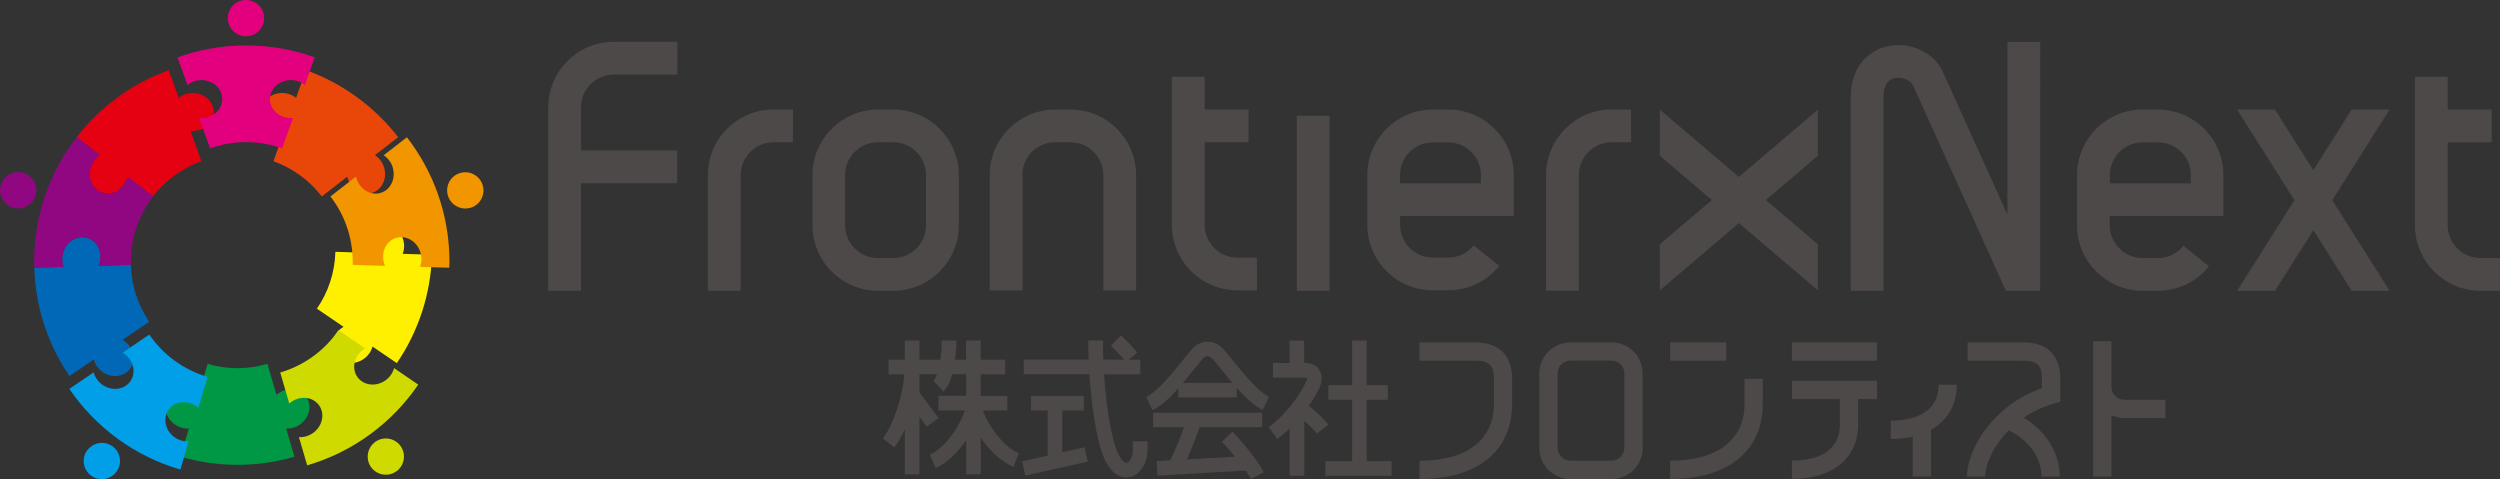 <?xml version="1.0" encoding="UTF-8"?>
<svg id="_レイヤー_1" data-name="レイヤー 1" xmlns="http://www.w3.org/2000/svg" viewBox="0 0 300.32 57.56">
  <rect x="0" y="0" width="300.32" height="57.56" fill="#333333" stroke="none"/>
  <defs>
    <style>
      .cls-1 {
        fill: #f29600;
      }

      .cls-2 {
        fill: #0068b6;
      }

      .cls-3 {
        fill: #910782;
      }

      .cls-4 {
        fill: #ceda00;
      }

      .cls-5 {
        fill: #e3007f;
      }

      .cls-6 {
        fill: #e50012;
      }

      .cls-7 {
        fill: #e84709;
      }

      .cls-8 {
        fill: #fff000;
      }

      .cls-9 {
        fill: #4c4948;
      }

      .cls-10 {
        fill: #009fe8;
      }

      .cls-11 {
        fill: #009844;
      }
    </style>
  </defs>
  <g>
    <path class="cls-9" d="m177.25,41.13h-6.73v2.2h6.73c1.63,0,2.21.57,2.21,2.17v3c0,4.35-3.26,6.85-8.94,6.85v2.2c6.97,0,11.13-3.38,11.13-9.04v-3c0-2.81-1.56-4.37-4.4-4.37Z"/>
    <path class="cls-9" d="m243.09,41.13h-6.73v2.2h6.73c1.63,0,2.2.57,2.2,2.17v1.13c-5.88,2.04-9,7.37-9,10.62h2.2c0-1.51.98-3.69,2.81-5.55,2.41,1.15,3.94,3.27,3.94,5.55h2.2c0-2.84-1.66-5.46-4.33-7.07,1.04-.71,2.23-1.3,3.59-1.69l.8-.23v-2.76c0-2.81-1.56-4.37-4.4-4.37Z"/>
    <path class="cls-9" d="m209.57,48.49c0,4.35-3.25,6.85-8.94,6.85v2.2c6.97,0,11.13-3.38,11.13-9.04v-3h-2.2v3Z"/>
    <rect class="cls-9" x="200.63" y="41.13" width="6.73" height="2.2"/>
    <path class="cls-9" d="m227.13,50.54v2.2c.96,0,1.84-.1,2.64-.28v4.78h2.2v-5.61c1.97-1.1,3.1-2.98,3.1-5.42h-2.2c0,3.76-3.6,4.32-5.75,4.32Z"/>
    <path class="cls-9" d="m215.26,47.94h5.75v3.07c0,3.76-3.6,4.32-5.75,4.32v2.2c4.9,0,7.95-2.5,7.95-6.52v-3.07h2.27v-2.2h-10.22v2.2Z"/>
    <rect class="cls-9" x="215.26" y="41.13" width="10.22" height="2.2"/>
    <path class="cls-9" d="m193.59,41.13h-4.94c-2.06,0-3.74,1.68-3.74,3.74v8.94c0,2.06,1.68,3.74,3.74,3.74h4.94c2.06,0,3.74-1.67,3.74-3.74v-8.94c0-2.06-1.67-3.74-3.74-3.74Zm1.54,12.67c0,.85-.69,1.54-1.54,1.54h-4.94c-.85,0-1.54-.69-1.54-1.54v-8.94c0-.85.69-1.54,1.54-1.54h4.94c.85,0,1.54.69,1.54,1.54v8.94Z"/>
    <path class="cls-9" d="m253.64,46.48v-5.49h-2.2v16.26h2.2v-7.37c.47.21.99.34,1.54.34h4.94v-2.2h-4.94c-.85,0-1.54-.69-1.54-1.54Z"/>
    <polygon class="cls-9" points="127.61 54.33 127.61 49.32 130.2 49.32 130.2 47.56 123.85 47.56 123.85 49.32 125.85 49.32 125.85 54.73 122.78 55.42 123.17 57.13 130.67 55.45 130.28 53.73 127.61 54.33"/>
    <path class="cls-9" d="m118.06,49.32h2.95v-1.76h-3.2v-2.59h2.94v-1.76h-2.94v-2.3h-1.76v2.3h-1.32c.11-.85.16-1.67.16-2.3h-1.76c0,.82-.07,1.6-.17,2.3h-2.51v-2.3h-1.76v2.3h-1.95v1.76h1.9c-.21,2.69-1.33,6.09-2.59,7.7l1.38,1.08c.45-.57.87-1.32,1.26-2.17v5.42h1.76v-6.92l.88,1.19,1.41-1.05-2.29-3.1v-2.16h2.1c-.13.37-.28.65-.42.79l1.21,1.28c.47-.45.81-1.21,1.05-2.07h1.67v2.59h-3.32v1.76h3.16c-.54,1.78-2.37,4.53-4.2,5.3l.69,1.62c1.34-.57,2.66-1.89,3.67-3.36v4.11h1.76v-4.38c1.06,1.54,2.49,2.92,3.93,3.48l.64-1.64c-1.83-.71-3.72-3.37-4.31-5.13Z"/>
    <path class="cls-9" d="m136.1,53.95c.02.93-.42,1.58-.75,1.64-.27.05-.86-.41-1.34-1.87-.64-1.95-1.15-5.28-1.38-8.75h4.35v-1.76h-1.4l1.05-.86c-.63-.77-1.9-2.02-1.95-2.07l-1.23,1.25s.98.97,1.6,1.67h-2.51c-.03-.77-.05-1.55-.05-2.3h-1.76c0,.72.02,1.49.05,2.3h-7.8v1.76h7.89c.23,3.4.72,7.02,1.47,9.3.87,2.65,2.19,3.09,2.96,3.09.13,0,.25-.01.34-.03,1.3-.22,2.25-1.69,2.21-3.39v-.92h-1.76v.95Z"/>
    <path class="cls-9" d="m141.55,46.61v1.14h7.03v-1.14c1.01,1.13,2.09,2.16,3.11,2.64l.75-1.59c-1.3-.61-3.03-2.74-4.29-4.3-.39-.48-.76-.94-1.08-1.31-.56-.65-1.28-1-2.03-1h0c-.5,0-1.24.17-1.91.95-.31.37-.67.8-1.05,1.28-1.29,1.59-3.05,3.78-4.38,4.4l.75,1.59c1.03-.48,2.1-1.5,3.11-2.63Zm1.89-2.25c.37-.46.71-.88,1.01-1.24.19-.22.38-.33.58-.33h0c.23,0,.48.15.7.4.31.37.67.8,1.05,1.27.4.49.83,1.02,1.27,1.54h-5.96c.47-.55.93-1.11,1.35-1.64Z"/>
    <path class="cls-9" d="m146.8,53.08s.74.79,1.57,1.78l-5.79.33c.65-1.46,1.24-3.03,1.53-3.86h7.51v-1.76h-13.1v1.76h3.72c-.4,1.07-1.02,2.68-1.66,3.97l-1.63.09.1,1.75,10.6-.61c.24.35.46.69.62,1.01l1.55-.82c-1.09-2.06-3.65-4.76-3.76-4.87l-1.27,1.21Z"/>
    <polygon class="cls-9" points="164.19 48.02 166.72 48.02 166.72 46.27 164.19 46.27 164.19 40.91 162.43 40.91 162.43 46.27 159.57 46.27 159.57 48.02 162.43 48.02 162.43 55.4 159.22 55.4 159.22 57.16 167.17 57.16 167.17 55.4 164.19 55.4 164.19 48.02"/>
    <path class="cls-9" d="m157.22,48.76c.51-.74.97-1.5,1.32-2.26.27-.57.35-1.43-.07-2.09-.19-.3-.66-.8-1.6-.8h-.2v-2.69h-1.76v2.69h-1.99v1.76h3.95c.07,0,.11,0,.12,0,.03.07.02.26-.04.38-.98,2.08-2.72,4.22-4.55,5.57l1.05,1.41c.5-.37.99-.79,1.47-1.25v5.67h1.76v-6.58c.61.51,1.12,1.02,1.51,1.52l1.38-1.08c-.59-.75-1.38-1.51-2.35-2.25Z"/>
    <path class="cls-9" d="m65.85,12.91v22.02h3.94v-12.92h11.56v-3.94h-11.56v-5.17c0-2.17,1.77-3.94,3.94-3.94h7.63v-3.94h-7.63c-4.34,0-7.87,3.53-7.87,7.87Z"/>
    <path class="cls-9" d="m85.04,21.03v13.9h3.94v-13.9c0-2.17,1.77-3.94,3.93-3.94h2.34v-3.94h-2.34c-4.34,0-7.87,3.53-7.87,7.87Z"/>
    <path class="cls-9" d="m189.66,21.03c0-2.17,1.77-3.94,3.94-3.94h2.34v-3.94h-2.34c-4.34,0-7.87,3.53-7.87,7.87v13.9h3.94v-13.9Z"/>
    <path class="cls-9" d="m148.65,34.89h2.34v-3.94h-2.34c-2.17,0-3.94-1.77-3.94-3.94v-9.92h5.28v-3.94h-5.28v-3.94h-3.94v17.79c0,4.34,3.53,7.87,7.87,7.87Z"/>
    <path class="cls-9" d="m115.18,27.06v-6.03c0-4.34-3.53-7.87-7.87-7.87h-1.84c-4.34,0-7.87,3.53-7.87,7.87v6.03c0,4.34,3.53,7.87,7.87,7.87h1.84c4.34,0,7.87-3.53,7.87-7.87Zm-13.66,0v-6.03c0-2.17,1.77-3.94,3.94-3.94h1.84c2.17,0,3.94,1.77,3.94,3.94v6.03c0,2.17-1.77,3.94-3.94,3.94h-1.84c-2.17,0-3.94-1.77-3.94-3.94Z"/>
    <path class="cls-9" d="m173.97,13.16h-1.85c-4.34,0-7.87,3.53-7.87,7.87v5.98c0,4.34,3.53,7.87,7.87,7.87h1.85c2.39,0,4.62-1.07,6.13-2.93l-3.06-2.47c-.75.93-1.87,1.47-3.06,1.47h-1.85c-2.17,0-3.94-1.77-3.94-3.94v-1.06h13.66v-4.92c0-4.34-3.53-7.87-7.87-7.87Zm3.93,8.86h-9.72v-.98c0-2.17,1.77-3.94,3.94-3.94h1.85c2.17,0,3.93,1.77,3.93,3.94v.98Z"/>
    <path class="cls-9" d="m259.23,13.16h-1.85c-4.34,0-7.87,3.53-7.87,7.87v6.03c0,4.34,3.53,7.87,7.87,7.87h1.85c2.39,0,4.63-1.07,6.13-2.93l-3.06-2.47c-.75.93-1.87,1.47-3.07,1.47h-1.85c-2.17,0-3.94-1.77-3.94-3.94v-1.11h13.65v-4.92c0-4.34-3.53-7.87-7.87-7.87Zm3.94,8.86h-9.72v-.98c0-2.17,1.77-3.94,3.94-3.94h1.85c2.17,0,3.94,1.77,3.94,3.94v.98Z"/>
    <path class="cls-9" d="m122.81,21.03c0-2.17,1.77-3.94,3.94-3.94h1.85c2.17,0,3.94,1.77,3.94,3.94v13.86h3.94v-13.86c0-4.34-3.53-7.87-7.87-7.87h-1.85c-4.34,0-7.87,3.53-7.87,7.87v13.86h3.94v-13.86Z"/>
    <path class="cls-9" d="m297.98,31c-2.17,0-3.94-1.77-3.94-3.94v-9.96h5.28v-3.94h-5.28v-3.94h-3.94v17.84c0,4.34,3.53,7.87,7.87,7.87h2.34v-3.93h-2.34Z"/>
    <rect class="cls-9" x="155.78" y="13.9" width="3.94" height="21.04"/>
    <path class="cls-9" d="m229.82,10.28l11.14,24.65h4.13V5.04h-3.94v20.75l-7.74-17.12c-1.05-2.36-3.9-3.7-6.63-3.12-2.15.46-4.46,2.3-4.46,6.12v23.27h3.94V11.66c0-1.31.45-2.08,1.33-2.27.88-.19,1.94.23,2.23.88Z"/>
    <polygon class="cls-9" points="282.5 13.16 277.9 20.45 273.29 13.16 268.74 13.16 275.62 24.05 268.74 34.93 273.29 34.93 277.9 27.65 282.5 34.93 287.06 34.93 280.17 24.05 287.06 13.16 282.5 13.16"/>
    <polygon class="cls-9" points="218.38 34.89 218.38 29.35 212.13 24.03 218.38 18.7 218.38 13.16 208.88 21.26 199.39 13.16 199.39 18.7 205.64 24.03 199.39 29.35 199.39 34.89 208.88 26.79 218.38 34.89"/>
  </g>
  <g>
    <g>
      <path class="cls-8" d="m48.41,28.72c-.43-1.32-1.75-2.08-2.94-1.69-1.2.39-1.82,1.77-1.39,3.09.03.09.06.17.09.25l-3.88-.12c-.07,2.53-.88,4.88-2.22,6.83l3.2,2.18c-.08.04-.15.09-.22.14-1.12.81-1.43,2.3-.69,3.32.74,1.02,2.25,1.19,3.37.37.53-.38.87-.91,1.02-1.46l2.92,1.99c2.54-3.73,4.08-8.2,4.22-13.02l-3.52-.11c.21-.54.24-1.16.04-1.78Z"/>
      <path class="cls-7" d="m33.89,11.17c-1.39,0-2.51,1.02-2.51,2.28s1.12,2.28,2.51,2.28c.09,0,.18,0,.26-.01l-1.3,3.65c2.32.83,4.33,2.31,5.81,4.23l3.06-2.38c.02.08.04.17.07.25.43,1.32,1.75,2.08,2.94,1.69,1.2-.39,1.82-1.78,1.39-3.1-.2-.62-.6-1.11-1.08-1.42l2.79-2.16c-2.82-3.64-6.65-6.47-11.07-8.05l-1.19,3.33c-.45-.37-1.04-.59-1.68-.59Z"/>
      <path class="cls-6" d="m10.91,20.06c-.43,1.32.2,2.71,1.39,3.1,1.2.39,2.52-.37,2.94-1.69.03-.08.05-.17.07-.25l3.07,2.37c1.48-1.91,3.49-3.39,5.81-4.23l-1.3-3.64c.08,0,.17.01.26.01,1.39,0,2.52-1.02,2.52-2.28s-1.13-2.28-2.52-2.28c-.65,0-1.24.22-1.68.59l-1.19-3.33c-4.42,1.59-8.25,4.41-11.07,8.05l2.79,2.16c-.48.31-.88.8-1.08,1.42Z"/>
      <path class="cls-2" d="m12.27,44.66c1.12.81,2.63.65,3.37-.37.74-1.02.43-2.51-.69-3.32-.07-.05-.15-.1-.22-.14l3.2-2.18c-1.33-1.96-2.14-4.3-2.21-6.83l-3.88.12c.03-.08.07-.16.09-.25.43-1.32-.19-2.71-1.39-3.09-1.2-.39-2.51.37-2.94,1.68-.2.62-.17,1.25.04,1.78l-3.52.1c.14,4.82,1.68,9.29,4.22,13.02l2.92-1.99c.15.56.49,1.08,1.02,1.47Z"/>
      <path class="cls-11" d="m36.08,50.96c1.12-.81,1.43-2.3.7-3.32-.74-1.02-2.25-1.18-3.37-.37-.07.05-.14.11-.2.16l-1.09-3.72c-1.14.33-2.35.52-3.59.52s-2.45-.18-3.59-.52l-1.09,3.72c-.07-.06-.13-.11-.2-.16-1.12-.81-2.64-.65-3.38.37-.74,1.02-.43,2.5.7,3.32.53.38,1.13.55,1.71.52l-.99,3.38c2.17.63,4.47.98,6.84.98s4.67-.34,6.84-.98l-.99-3.38c.58.03,1.18-.13,1.71-.52Z"/>
      <path class="cls-5" d="m24.19,9.62c1.39,0,2.51,1.02,2.51,2.28s-1.12,2.28-2.51,2.28c-.09,0-.18,0-.26-.01l1.31,3.65c1.35-.48,2.81-.75,4.32-.75s2.97.27,4.33.75l1.31-3.65c-.09,0-.17.01-.26.01-1.39,0-2.51-1.02-2.51-2.28s1.12-2.28,2.51-2.28c.65,0,1.24.22,1.68.59l1.19-3.32c-2.58-.93-5.35-1.43-8.24-1.43s-5.67.51-8.24,1.43l1.19,3.32c.45-.36,1.04-.59,1.68-.59Z"/>
      <path class="cls-3" d="m7.6,30.27c.43-1.32,1.75-2.07,2.94-1.68,1.2.38,1.82,1.77,1.39,3.09-.03.09-.06.17-.09.25l3.88-.12c0-.13,0-.25,0-.38,0-2.95,1-5.67,2.68-7.84l-3.07-2.37c-.02.08-.04.17-.07.25-.43,1.32-1.75,2.08-2.94,1.69-1.2-.39-1.82-1.78-1.39-3.1.2-.62.6-1.11,1.08-1.42l-2.79-2.16c-3.2,4.13-5.11,9.31-5.11,14.94,0,.25,0,.49.02.73l3.52-.1c-.21-.54-.24-1.17-.04-1.78Z"/>
      <path class="cls-10" d="m20.96,52.52c-1.12-.81-1.43-2.3-.7-3.32.74-1.02,2.25-1.18,3.38-.37.07.05.14.1.2.16l1.09-3.72c-2.88-.84-5.34-2.66-7-5.08l-3.2,2.18c.07.04.15.09.22.14,1.12.82,1.43,2.3.69,3.32-.74,1.02-2.25,1.18-3.37.37-.52-.38-.87-.91-1.02-1.47l-2.92,1.99c3.15,4.61,7.84,8.09,13.34,9.69l.99-3.39c-.57.04-1.18-.13-1.71-.51Z"/>
      <path class="cls-4" d="m50.25,46.21l-2.91-1.99c-.15.55-.49,1.08-1.02,1.46-1.12.81-2.63.65-3.37-.37-.74-1.02-.43-2.5.69-3.32.07-.05.14-.1.22-.14l-3.2-2.18c-1.65,2.42-4.12,4.24-7,5.08l1.09,3.72c.06-.06.13-.11.2-.16,1.12-.82,2.63-.65,3.37.37.74,1.02.43,2.51-.7,3.32-.52.38-1.13.55-1.71.51l.99,3.39c5.49-1.6,10.19-5.08,13.34-9.69Z"/>
      <path class="cls-1" d="m47.16,20.06c.43,1.32-.2,2.71-1.39,3.1-1.2.39-2.51-.37-2.94-1.69-.03-.08-.05-.17-.07-.25l-3.07,2.38c1.68,2.16,2.68,4.88,2.68,7.84,0,.13,0,.26,0,.38l3.88.12c-.04-.08-.07-.16-.09-.25-.43-1.32.19-2.71,1.39-3.1,1.2-.39,2.52.37,2.94,1.69.2.62.17,1.25-.04,1.78l3.52.1c0-.24.02-.49.02-.73,0-5.63-1.91-10.81-5.11-14.94l-2.79,2.16c.48.31.88.8,1.08,1.42Z"/>
    </g>
    <path class="cls-5" d="m31.73,2.18c0,1.2-.97,2.18-2.18,2.18s-2.18-.97-2.18-2.18.97-2.18,2.18-2.18,2.18.97,2.18,2.18Z"/>
    <path class="cls-3" d="m2.86,20.79c1.14.37,1.77,1.6,1.4,2.74-.37,1.15-1.6,1.77-2.75,1.4-1.14-.37-1.77-1.6-1.4-2.75.37-1.14,1.6-1.77,2.75-1.4Z"/>
    <path class="cls-10" d="m10.48,54.1c.71-.97,2.07-1.19,3.04-.48.97.7,1.19,2.07.48,3.04-.71.97-2.07,1.19-3.05.48-.97-.71-1.19-2.07-.48-3.05Z"/>
    <path class="cls-4" d="m44.59,56.14c-.71-.97-.49-2.34.48-3.05.97-.71,2.34-.49,3.04.48.71.97.49,2.34-.48,3.04-.97.71-2.34.49-3.05-.48Z"/>
    <path class="cls-1" d="m56.57,24.94c-1.15.37-2.37-.25-2.75-1.4-.37-1.14.25-2.37,1.4-2.74,1.14-.37,2.37.25,2.75,1.4.37,1.15-.25,2.38-1.4,2.75Z"/>
  </g>
</svg>